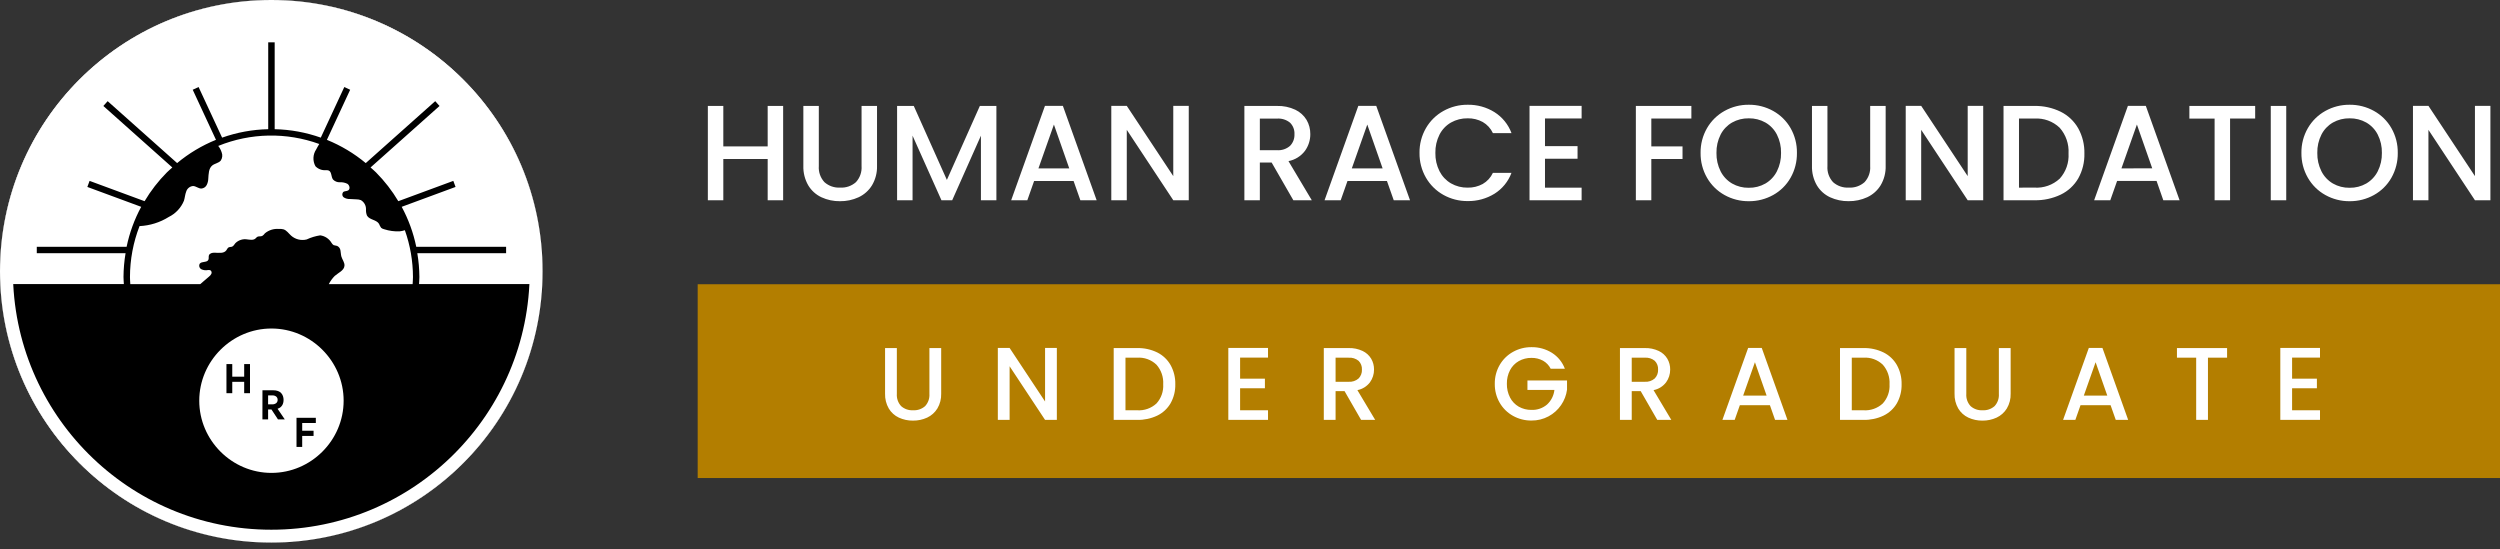 <?xml version="1.0" encoding="UTF-8" standalone="no"?>
<!DOCTYPE svg PUBLIC "-//W3C//DTD SVG 1.1//EN" "http://www.w3.org/Graphics/SVG/1.1/DTD/svg11.dtd">
<svg width="100%" height="100%" viewBox="0 0 387 85" version="1.1" xmlns="http://www.w3.org/2000/svg" xmlns:xlink="http://www.w3.org/1999/xlink" xml:space="preserve" xmlns:serif="http://www.serif.com/" style="fill-rule:evenodd;clip-rule:evenodd;">
    <rect x="0" y="0" width="387" height="85" fill="#333333" stroke="none"/>
    <g id="Group_2536" transform="matrix(1,0,0,1,-51,-16)">
        <g id="logo-under-graduate-normal.svg" transform="matrix(1,0,0,1,244.5,58.02)">
            <g id="Group_25361" serif:id="Group_2536">
                <g id="logo-under-graduate-normal.svg1" serif:id="logo-under-graduate-normal.svg" transform="matrix(1,0,0,1,-193.5,-42.02)">
                    <clipPath id="_clip1">
                        <rect x="0" y="0" width="387" height="84.039"/>
                    </clipPath>
                    <g clip-path="url(#_clip1)">
                        <g id="Group_2539" transform="matrix(1,0,0,1,-51,-16)">
                            <g id="Group_2505">
                                <g id="Path_2042" transform="matrix(1,0,0,1,159,47)">
                                    <path d="M13.23,-14.6L13.23,0L10.836,0L10.836,-6.384L3.969,-6.384L3.969,0L1.575,0L1.575,-14.6L3.969,-14.6L3.969,-8.342L10.836,-8.342L10.836,-14.6L13.23,-14.6ZM18.753,-14.6L18.753,-5.3C18.684,-4.382 19,-3.476 19.625,-2.8C20.29,-2.21 21.163,-1.907 22.05,-1.96C22.944,-1.905 23.825,-2.207 24.497,-2.8C25.122,-3.476 25.438,-4.382 25.369,-5.3L25.369,-14.6L27.763,-14.6L27.763,-5.339C27.797,-4.278 27.527,-3.228 26.986,-2.315C26.49,-1.506 25.766,-0.862 24.906,-0.462C24.004,-0.049 23.021,0.159 22.029,0.147C21.04,0.16 20.06,-0.048 19.162,-0.462C18.311,-0.86 17.597,-1.504 17.115,-2.31C16.587,-3.228 16.325,-4.275 16.359,-5.334L16.359,-14.6L18.753,-14.6ZM46.242,-14.6L46.242,0L43.848,0L43.848,-10L39.4,0L37.737,0L33.264,-10L33.264,0L30.87,0L30.87,-14.6L33.453,-14.6L38.577,-3.15L43.68,-14.6L46.242,-14.6ZM58.191,-2.982L52.08,-2.982L51.03,0L48.53,0L53.76,-14.616L56.532,-14.616L61.761,0L59.241,0L58.191,-2.982ZM57.519,-4.935L55.146,-11.718L52.752,-4.935L57.519,-4.935ZM76.02,0L73.626,0L66.426,-10.9L66.426,0L64.029,0L64.029,-14.616L66.423,-14.616L73.623,-3.738L73.623,-14.616L76.02,-14.616L76.02,0ZM92.211,0L88.851,-5.838L87.024,-5.838L87.024,0L84.63,0L84.63,-14.6L89.67,-14.6C90.652,-14.63 91.627,-14.428 92.516,-14.012C93.239,-13.669 93.845,-13.121 94.259,-12.437C94.646,-11.769 94.845,-11.009 94.836,-10.237C94.843,-9.307 94.552,-8.398 94.007,-7.644C93.381,-6.82 92.472,-6.255 91.456,-6.058L95.067,0L92.211,0ZM87.024,-7.749L89.67,-7.749C90.409,-7.693 91.14,-7.935 91.7,-8.421C92.168,-8.902 92.415,-9.557 92.382,-10.227C92.418,-10.887 92.173,-11.531 91.707,-12C91.137,-12.469 90.406,-12.699 89.67,-12.641L87.024,-12.641L87.024,-7.749ZM106.7,-2.982L100.59,-2.982L99.54,0L97.04,0L102.269,-14.616L105.041,-14.616L110.271,0L107.751,0L106.7,-2.982ZM106.028,-4.935L103.655,-11.718L101.261,-4.935L106.028,-4.935ZM111.74,-7.329C111.72,-8.677 112.065,-10.005 112.74,-11.172C113.385,-12.287 114.322,-13.206 115.449,-13.829C116.595,-14.467 117.887,-14.797 119.198,-14.785C120.661,-14.81 122.102,-14.412 123.345,-13.64C124.556,-12.877 125.482,-11.736 125.98,-10.395L123.1,-10.395C122.765,-11.118 122.215,-11.719 121.525,-12.117C120.811,-12.506 120.007,-12.701 119.194,-12.684C118.291,-12.7 117.399,-12.475 116.611,-12.033C115.851,-11.595 115.235,-10.945 114.837,-10.164C114.394,-9.286 114.174,-8.312 114.196,-7.329C114.174,-6.346 114.394,-5.372 114.837,-4.494C115.236,-3.711 115.852,-3.058 116.611,-2.614C117.397,-2.165 118.289,-1.937 119.194,-1.953C120.007,-1.936 120.811,-2.131 121.525,-2.52C122.215,-2.918 122.765,-3.519 123.1,-4.242L125.977,-4.242C125.48,-2.903 124.553,-1.765 123.342,-1.008C122.098,-0.243 120.66,0.15 119.2,0.126C117.885,0.14 116.589,-0.189 115.441,-0.83C114.318,-1.456 113.385,-2.374 112.741,-3.487C112.067,-4.654 111.721,-5.982 111.741,-7.329L111.74,-7.329ZM131.165,-12.663L131.165,-8.379L136.205,-8.379L136.205,-6.426L131.165,-6.426L131.165,-1.953L136.835,-1.953L136.835,0L128.771,0L128.771,-14.616L136.835,-14.616L136.835,-12.663L131.165,-12.663ZM153.825,-14.6L153.825,-12.647L147.625,-12.647L147.625,-8.342L152.455,-8.342L152.455,-6.389L147.625,-6.389L147.625,0L145.231,0L145.231,-14.6L153.825,-14.6ZM162.708,0.147C161.397,0.159 160.105,-0.171 158.96,-0.809C157.831,-1.434 156.894,-2.357 156.251,-3.476C155.577,-4.647 155.232,-5.978 155.251,-7.329C155.231,-8.677 155.576,-10.005 156.251,-11.172C156.896,-12.287 157.833,-13.206 158.96,-13.829C160.105,-14.467 161.397,-14.797 162.708,-14.785C164.026,-14.799 165.326,-14.469 166.478,-13.829C167.604,-13.207 168.538,-12.288 169.178,-11.172C169.845,-10.003 170.186,-8.675 170.165,-7.329C170.185,-5.98 169.844,-4.649 169.178,-3.476C168.541,-2.356 167.606,-1.433 166.478,-0.809C165.326,-0.169 164.026,0.161 162.708,0.147ZM162.708,-1.932C163.613,-1.916 164.505,-2.144 165.291,-2.593C166.052,-3.039 166.668,-3.695 167.066,-4.483C167.507,-5.365 167.727,-6.342 167.706,-7.328C167.728,-8.311 167.508,-9.285 167.066,-10.163C166.668,-10.945 166.051,-11.594 165.291,-12.032C164.503,-12.474 163.611,-12.699 162.708,-12.683C161.805,-12.699 160.913,-12.474 160.125,-12.032C159.365,-11.594 158.748,-10.945 158.35,-10.163C157.907,-9.285 157.687,-8.311 157.709,-7.328C157.688,-6.342 157.908,-5.365 158.35,-4.483C158.748,-3.695 159.364,-3.039 160.125,-2.593C160.911,-2.144 161.803,-1.916 162.708,-1.932ZM174.888,-14.6L174.888,-5.3C174.819,-4.382 175.135,-3.476 175.76,-2.8C176.425,-2.21 177.298,-1.907 178.185,-1.96C179.079,-1.905 179.96,-2.207 180.632,-2.8C181.257,-3.476 181.573,-4.382 181.504,-5.3L181.504,-14.6L183.9,-14.6L183.9,-5.339C183.934,-4.278 183.664,-3.228 183.123,-2.315C182.627,-1.508 181.903,-0.865 181.044,-0.467C180.142,-0.054 179.159,0.154 178.167,0.142C177.178,0.157 176.199,-0.05 175.3,-0.462C174.447,-0.859 173.733,-1.503 173.25,-2.31C172.722,-3.228 172.46,-4.275 172.494,-5.334L172.494,-14.6L174.888,-14.6ZM199,0L196.6,0L189.4,-10.9L189.4,0L187.006,0L187.006,-14.616L189.4,-14.616L196.6,-3.738L196.6,-14.616L199,-14.616L199,0ZM206.917,-14.6C208.33,-14.629 209.73,-14.32 211,-13.7C212.138,-13.135 213.081,-12.242 213.709,-11.138C214.367,-9.945 214.697,-8.6 214.665,-7.238C214.699,-5.888 214.368,-4.553 213.709,-3.374C213.075,-2.289 212.132,-1.418 211,-0.872C209.724,-0.267 208.325,0.031 206.913,0L202.146,0L202.146,-14.6L206.917,-14.6ZM206.917,-1.958C208.36,-1.861 209.781,-2.363 210.844,-3.344C211.806,-4.409 212.299,-5.818 212.209,-7.25C212.295,-8.701 211.804,-10.128 210.844,-11.219C209.794,-12.225 208.368,-12.744 206.917,-12.647L204.54,-12.647L204.54,-1.953L206.917,-1.958ZM225.838,-2.987L219.727,-2.987L218.673,0L216.173,0L221.4,-14.616L224.172,-14.616L229.4,0L226.88,0L225.838,-2.987ZM225.166,-4.94L222.793,-11.723L220.4,-4.935L225.166,-4.94ZM241.1,-14.6L241.1,-12.647L237.215,-12.647L237.215,0L234.821,0L234.821,-12.642L230.915,-12.642L230.915,-14.6L241.1,-14.6ZM245.909,-14.6L245.909,0L243.515,0L243.515,-14.6L245.909,-14.6ZM255.717,0.147C254.406,0.159 253.114,-0.171 251.969,-0.809C250.84,-1.434 249.903,-2.357 249.26,-3.476C248.586,-4.647 248.241,-5.978 248.26,-7.329C248.24,-8.677 248.585,-10.005 249.26,-11.172C249.905,-12.287 250.842,-13.206 251.969,-13.829C253.114,-14.467 254.406,-14.797 255.717,-14.785C257.035,-14.799 258.335,-14.469 259.487,-13.829C260.613,-13.207 261.547,-12.288 262.187,-11.172C262.854,-10.003 263.195,-8.675 263.174,-7.329C263.194,-5.98 262.853,-4.649 262.187,-3.476C261.55,-2.356 260.615,-1.433 259.487,-0.809C258.335,-0.169 257.035,0.161 255.717,0.147ZM255.717,-1.932C256.622,-1.916 257.514,-2.144 258.3,-2.593C259.061,-3.039 259.677,-3.695 260.075,-4.483C260.517,-5.365 260.737,-6.342 260.716,-7.328C260.738,-8.311 260.518,-9.285 260.075,-10.163C259.677,-10.945 259.06,-11.594 258.3,-12.032C257.512,-12.474 256.62,-12.699 255.717,-12.683C254.814,-12.699 253.922,-12.474 253.134,-12.032C252.374,-11.594 251.757,-10.945 251.359,-10.163C250.916,-9.285 250.696,-8.311 250.718,-7.328C250.697,-6.342 250.917,-5.365 251.359,-4.483C251.757,-3.695 252.373,-3.039 253.134,-2.593C253.92,-2.144 254.812,-1.916 255.717,-1.932ZM277.515,0L275.121,0L267.921,-10.9L267.921,0L265.527,0L265.527,-14.616L267.921,-14.616L275.121,-3.738L275.121,-14.616L277.515,-14.616L277.515,0Z" style="fill:white;fill-rule:nonzero;"/>
                                </g>
                                <g id="Rectangle_957" transform="matrix(1,0,0,1,159,60)">
                                    <rect x="0" y="0" width="279" height="30" style="fill:rgb(179,126,0);"/>
                                </g>
                                <g id="Path_2041" transform="matrix(1,0,0,1,299,81)">
                                    <path d="M-109.168,-11.12L-109.168,-4.032C-109.219,-3.334 -108.979,-2.646 -108.504,-2.132C-107.998,-1.682 -107.332,-1.452 -106.656,-1.492C-105.975,-1.45 -105.304,-1.68 -104.792,-2.132C-104.317,-2.646 -104.077,-3.334 -104.128,-4.032L-104.128,-11.12L-102.304,-11.12L-102.304,-4.064C-102.279,-3.257 -102.484,-2.459 -102.896,-1.764C-103.274,-1.148 -103.825,-0.657 -104.48,-0.352C-105.167,-0.037 -105.916,0.121 -106.672,0.112C-107.425,0.122 -108.172,-0.037 -108.856,-0.352C-109.505,-0.655 -110.048,-1.145 -110.416,-1.76C-110.817,-2.458 -111.017,-3.255 -110.992,-4.06L-110.992,-11.12L-109.168,-11.12ZM-84.4,0L-86.224,0L-91.712,-8.3L-91.712,0L-93.536,0L-93.536,-11.136L-91.712,-11.136L-86.224,-2.848L-86.224,-11.136L-84.4,-11.136L-84.4,0ZM-71.968,-11.12C-70.891,-11.144 -69.824,-10.911 -68.856,-10.44C-67.989,-10.009 -67.27,-9.329 -66.792,-8.488C-66.292,-7.58 -66.04,-6.556 -66.064,-5.52C-66.038,-4.491 -66.29,-3.474 -66.792,-2.576C-67.274,-1.747 -67.993,-1.081 -68.856,-0.664C-69.827,-0.204 -70.893,0.024 -71.968,0L-75.6,0L-75.6,-11.12L-71.968,-11.12ZM-71.968,-1.488C-70.868,-1.414 -69.786,-1.796 -68.976,-2.544C-68.243,-3.355 -67.868,-4.429 -67.936,-5.52C-67.87,-6.625 -68.244,-7.713 -68.976,-8.544C-69.776,-9.31 -70.863,-9.706 -71.968,-9.632L-73.776,-9.632L-73.776,-1.488L-71.968,-1.488ZM-56.032,-9.648L-56.032,-6.384L-52.192,-6.384L-52.192,-4.9L-56.032,-4.9L-56.032,-1.492L-51.712,-1.492L-51.712,0L-57.856,0L-57.856,-11.136L-51.712,-11.136L-51.712,-9.648L-56.032,-9.648ZM-37.3,0L-39.86,-4.448L-41.252,-4.448L-41.252,0L-43.076,0L-43.076,-11.12L-39.236,-11.12C-38.488,-11.143 -37.746,-10.989 -37.068,-10.672C-36.517,-10.411 -36.055,-9.994 -35.74,-9.472C-35.444,-8.962 -35.292,-8.381 -35.3,-7.792C-35.295,-7.083 -35.516,-6.39 -35.932,-5.816C-36.409,-5.188 -37.102,-4.758 -37.876,-4.608L-35.12,0L-37.3,0ZM-41.252,-5.9L-39.236,-5.9C-38.674,-5.858 -38.118,-6.042 -37.692,-6.412C-37.335,-6.778 -37.147,-7.277 -37.172,-7.788C-37.144,-8.291 -37.33,-8.782 -37.684,-9.14C-38.119,-9.497 -38.675,-9.672 -39.236,-9.628L-41.252,-9.628L-41.252,-5.9ZM-7.952,-7.916C-8.216,-8.446 -8.635,-8.884 -9.152,-9.172C-9.698,-9.464 -10.309,-9.612 -10.928,-9.6C-11.617,-9.611 -12.296,-9.438 -12.896,-9.1C-13.471,-8.772 -13.94,-8.286 -14.248,-7.7C-14.584,-7.048 -14.752,-6.322 -14.736,-5.588C-14.751,-4.852 -14.583,-4.123 -14.248,-3.468C-13.945,-2.875 -13.476,-2.382 -12.9,-2.048C-12.3,-1.71 -11.621,-1.537 -10.932,-1.548C-10.051,-1.509 -9.187,-1.807 -8.516,-2.38C-7.876,-2.971 -7.471,-3.774 -7.376,-4.64L-11.552,-4.64L-11.552,-6.1L-5.424,-6.1L-5.424,-4.676C-5.538,-3.82 -5.854,-3.003 -6.344,-2.292C-6.84,-1.565 -7.504,-0.968 -8.28,-0.552C-9.093,-0.114 -10.004,0.11 -10.928,0.1C-11.93,0.111 -12.917,-0.14 -13.792,-0.628C-14.647,-1.105 -15.358,-1.804 -15.848,-2.652C-16.361,-3.541 -16.624,-4.553 -16.608,-5.58C-16.624,-6.607 -16.361,-7.619 -15.848,-8.508C-15.356,-9.357 -14.643,-10.057 -13.784,-10.532C-12.911,-11.018 -11.927,-11.269 -10.928,-11.26C-9.813,-11.279 -8.715,-10.976 -7.768,-10.388C-6.846,-9.808 -6.14,-8.94 -5.76,-7.92L-7.952,-7.916ZM8.544,0L5.984,-4.448L4.592,-4.448L4.592,0L2.768,0L2.768,-11.12L6.608,-11.12C7.356,-11.143 8.098,-10.989 8.776,-10.672C9.327,-10.411 9.789,-9.994 10.104,-9.472C10.4,-8.962 10.552,-8.381 10.544,-7.792C10.549,-7.083 10.328,-6.39 9.912,-5.816C9.435,-5.188 8.742,-4.758 7.968,-4.608L10.72,0L8.544,0ZM4.592,-5.9L6.608,-5.9C7.17,-5.858 7.726,-6.042 8.152,-6.412C8.509,-6.778 8.697,-7.277 8.672,-7.788C8.702,-8.292 8.515,-8.785 8.16,-9.144C7.725,-9.501 7.169,-9.676 6.608,-9.632L4.592,-9.632L4.592,-5.9ZM25.984,-2.272L21.328,-2.272L20.528,0L18.628,0L22.612,-11.136L24.72,-11.136L28.7,0L26.78,0L25.984,-2.272ZM25.472,-3.76L23.664,-8.928L21.84,-3.76L25.472,-3.76ZM40.464,-11.12C41.541,-11.144 42.608,-10.911 43.576,-10.44C44.443,-10.009 45.162,-9.329 45.64,-8.488C46.14,-7.58 46.392,-6.556 46.368,-5.52C46.394,-4.491 46.142,-3.474 45.64,-2.576C45.158,-1.747 44.439,-1.081 43.576,-0.664C42.605,-0.204 41.539,0.024 40.464,0L36.832,0L36.832,-11.12L40.464,-11.12ZM40.464,-1.488C41.564,-1.414 42.646,-1.796 43.456,-2.544C44.19,-3.355 44.567,-4.428 44.5,-5.52C44.566,-6.625 44.192,-7.713 43.46,-8.544C42.66,-9.31 41.573,-9.706 40.468,-9.632L38.656,-9.632L38.656,-1.488L40.464,-1.488ZM56.384,-11.12L56.384,-4.032C56.333,-3.334 56.573,-2.646 57.048,-2.132C57.554,-1.682 58.22,-1.452 58.896,-1.492C59.577,-1.45 60.248,-1.68 60.76,-2.132C61.235,-2.646 61.475,-3.334 61.424,-4.032L61.424,-11.12L63.248,-11.12L63.248,-4.064C63.273,-3.257 63.068,-2.459 62.656,-1.764C62.278,-1.148 61.727,-0.657 61.072,-0.352C60.385,-0.037 59.636,0.121 58.88,0.112C58.128,0.121 57.383,-0.037 56.7,-0.352C56.051,-0.655 55.508,-1.145 55.14,-1.76C54.739,-2.458 54.539,-3.255 54.564,-4.06L54.564,-11.12L56.384,-11.12ZM78.72,-2.272L74.064,-2.272L73.264,0L71.364,0L75.348,-11.136L77.46,-11.136L81.44,0L79.52,0L78.72,-2.272ZM78.208,-3.76L76.4,-8.928L74.576,-3.76L78.208,-3.76ZM96.752,-11.12L96.752,-9.632L93.792,-9.632L93.792,0L91.968,0L91.968,-9.632L88.992,-9.632L88.992,-11.12L96.752,-11.12ZM106.816,-9.648L106.816,-6.384L110.656,-6.384L110.656,-4.9L106.816,-4.9L106.816,-1.492L111.136,-1.492L111.136,0L104.992,0L104.992,-11.136L111.136,-11.136L111.136,-9.648L106.816,-9.648Z" style="fill:white;fill-rule:nonzero;"/>
                                </g>
                            </g>
                            <g id="Group_2506">
                                <g id="Ellipse_99" transform="matrix(1,0,0,1,51,16)">
                                    <circle cx="42" cy="42" r="42" style="fill:white;"/>
                                </g>
                                <g id="Group_2117" transform="matrix(1,0,0,1,51,16)">
                                    <g id="Group_2116">
                                        <path id="Path_2027" d="M42.02,0C42.02,-0 42.019,-0 42.019,-0C18.968,-0 -0.001,18.969 -0.001,42.02C-0.001,65.071 18.968,84.04 42.019,84.04C65.07,84.04 84.039,65.071 84.039,42.02C84.013,18.979 65.061,0.027 42.02,-0M20.12,42.875C20.123,40.181 20.625,37.511 21.6,35C23.205,34.925 24.765,34.437 26.127,33.584C27.19,33.062 28.025,32.168 28.475,31.073C28.621,30.608 28.646,30.11 28.823,29.657C28.967,29.181 29.389,28.838 29.885,28.794C30.336,28.808 30.718,29.194 31.17,29.188C31.518,29.162 31.83,28.958 31.992,28.649C32.148,28.342 32.234,28.004 32.242,27.66C32.298,26.928 32.287,26.079 32.857,25.616C33.257,25.295 33.843,25.252 34.17,24.861C34.425,24.488 34.479,24.011 34.315,23.59C34.198,23.228 34.018,22.89 33.784,22.59C38.778,20.556 44.353,20.449 49.421,22.29C49.259,22.567 49.088,22.84 48.947,23.129C48.423,23.906 48.378,24.916 48.832,25.736C49.248,26.166 49.835,26.39 50.432,26.346C50.581,26.333 50.731,26.349 50.874,26.394C51.364,26.594 51.236,27.351 51.545,27.782C51.822,28.077 52.215,28.236 52.619,28.215C53.019,28.191 53.419,28.274 53.778,28.453C54.111,28.673 54.247,29.23 53.922,29.46C53.688,29.624 53.335,29.548 53.122,29.735C53.037,29.837 52.99,29.966 52.99,30.1C52.99,30.288 53.084,30.465 53.24,30.571C53.518,30.739 53.839,30.821 54.163,30.807L55.176,30.859C55.408,30.858 55.638,30.897 55.856,30.975C56.368,31.27 56.676,31.825 56.656,32.415C56.636,32.74 56.688,33.065 56.808,33.368C57.173,34.043 58.268,33.991 58.668,34.646C58.754,34.866 58.866,35.075 59.003,35.267C59.143,35.381 59.31,35.459 59.488,35.492C60.258,35.74 61.065,35.848 61.873,35.811C62.145,35.781 62.413,35.723 62.673,35.637C63.499,37.964 63.923,40.415 63.928,42.884C63.928,43.255 63.891,43.619 63.874,43.984L50.9,43.984C51.137,43.515 51.447,43.086 51.818,42.714C52.383,42.214 53.265,41.884 53.325,41.134C53.366,40.624 52.977,40.187 52.84,39.693C52.757,39.393 52.768,39.081 52.705,38.779C52.666,38.468 52.47,38.198 52.185,38.066C52.005,38.04 51.827,38.001 51.653,37.949C51.515,37.861 51.401,37.74 51.322,37.596C50.947,36.959 50.299,36.529 49.567,36.431C48.84,36.542 48.132,36.757 47.467,37.07C46.614,37.28 45.711,37.055 45.056,36.47C44.674,36.125 44.37,35.65 43.878,35.498C43.646,35.44 43.407,35.422 43.169,35.444C42.389,35.374 41.612,35.616 41.01,36.118C40.898,36.281 40.754,36.42 40.587,36.526C40.34,36.638 40.022,36.531 39.794,36.679C39.705,36.754 39.621,36.835 39.543,36.922C39.226,37.208 38.737,37.113 38.313,37.066C37.629,36.938 36.924,37.156 36.432,37.649C36.27,37.849 36.143,38.106 35.902,38.193C35.735,38.252 35.538,38.215 35.382,38.301C35.226,38.387 35.146,38.601 35.03,38.756C34.642,39.278 33.849,39.13 33.2,39.117C32.861,39.111 32.455,39.206 32.341,39.526C32.263,39.748 32.356,40.012 32.252,40.226C32.029,40.676 31.235,40.421 30.923,40.815C30.868,40.91 30.838,41.019 30.838,41.129C30.838,41.36 30.966,41.573 31.17,41.681C31.482,41.828 31.832,41.872 32.17,41.807C32.312,41.776 32.459,41.792 32.591,41.853C32.753,41.979 32.806,42.204 32.717,42.389C32.626,42.568 32.493,42.723 32.331,42.841L30.998,43.981L20.172,43.981C20.154,43.614 20.118,43.25 20.118,42.881M53.195,62.03C53.194,68.16 48.15,73.204 42.02,73.204C35.89,73.204 30.845,68.159 30.845,62.029C30.845,55.899 35.89,50.854 42.02,50.854C48.151,50.855 53.195,55.899 53.195,62.03M42.02,1C64.513,1.026 83.014,19.527 83.039,42.02C83.039,42.676 83.021,43.328 82.99,43.977L64.868,43.977C64.884,43.609 64.922,43.246 64.922,42.877C64.913,41.645 64.806,40.415 64.6,39.2L78.345,39.2L78.345,38.2L64.437,38.2C63.991,36.04 63.231,33.956 62.182,32.016L70.519,28.938L70.172,28L61.658,31.144C60.694,29.524 59.535,28.028 58.207,26.689C57.936,26.418 57.643,26.178 57.361,25.923L68.038,16.406L67.373,15.66L56.618,25.247C54.811,23.744 52.782,22.53 50.604,21.647L54.204,13.895L53.3,13.47L49.658,21.305C47.364,20.492 44.954,20.051 42.52,20L42.52,6.55L41.52,6.55L41.52,20C39.086,20.052 36.676,20.493 34.382,21.307L30.74,13.47L29.833,13.892L33.433,21.644C31.255,22.526 29.226,23.741 27.419,25.244L16.666,15.66L16,16.406L26.676,25.923C26.395,26.178 26.103,26.418 25.832,26.689C24.504,28.027 23.345,29.523 22.381,31.144L13.868,28L13.521,28.939L21.857,32.017C20.807,33.957 20.047,36.04 19.6,38.2L5.694,38.2L5.694,39.2L19.437,39.2C19.232,40.414 19.126,41.643 19.118,42.874C19.118,43.245 19.155,43.608 19.172,43.974L1.049,43.974C1.019,43.328 1,42.676 1,42.02C1.025,19.527 19.527,1.025 42.02,1" style="fill-rule:nonzero;"/>
                                        <path id="Path_2028" d="M37.8,58.31L35.955,58.31L35.955,56.359L35.055,56.359L35.055,60.866L35.955,60.866L35.955,59.106L37.8,59.106L37.8,60.866L38.7,60.866L38.7,56.359L37.8,56.359L37.8,58.31Z" style="fill-rule:nonzero;"/>
                                        <path id="Path_2029" d="M40.623,64.924L41.503,64.924L41.503,63.381L42.02,63.381L43.03,64.924L44.086,64.924L42.974,63.288L42.974,63.276C43.156,63.219 43.324,63.125 43.468,63C43.607,62.875 43.715,62.719 43.784,62.545C43.862,62.345 43.901,62.132 43.897,61.918C43.9,61.714 43.868,61.511 43.803,61.318C43.742,61.143 43.646,60.981 43.521,60.844C43.384,60.701 43.215,60.592 43.028,60.528C42.803,60.45 42.566,60.413 42.328,60.417L40.628,60.417L40.623,64.924ZM41.503,61.21L42.166,61.21C42.382,61.196 42.596,61.262 42.766,61.396C42.908,61.523 42.985,61.706 42.978,61.896C42.987,62.09 42.905,62.277 42.758,62.403C42.579,62.539 42.356,62.605 42.132,62.591L41.5,62.591L41.503,61.21Z" style="fill-rule:nonzero;"/>
                                        <path id="Path_2030" d="M46.781,67.479L48.54,67.479L48.54,66.679L46.781,66.679L46.781,65.479L48.89,65.479L48.89,64.679L45.9,64.679L45.9,69.186L46.78,69.186L46.781,67.479Z" style="fill-rule:nonzero;"/>
                                    </g>
                                </g>
                                <g id="Ellipse_100" transform="matrix(1,0,0,1,51,16)">
                                    <circle cx="42" cy="42" r="42" style="fill:none;"/>
                                    <circle cx="42" cy="42" r="41" style="fill:none;stroke:white;stroke-width:2px;"/>
                                </g>
                            </g>
                        </g>
                    </g>
                </g>
                <g id="logo-under-graduate-normal.svg2" serif:id="logo-under-graduate-normal.svg">
                </g>
            </g>
        </g>
    </g>
</svg>
